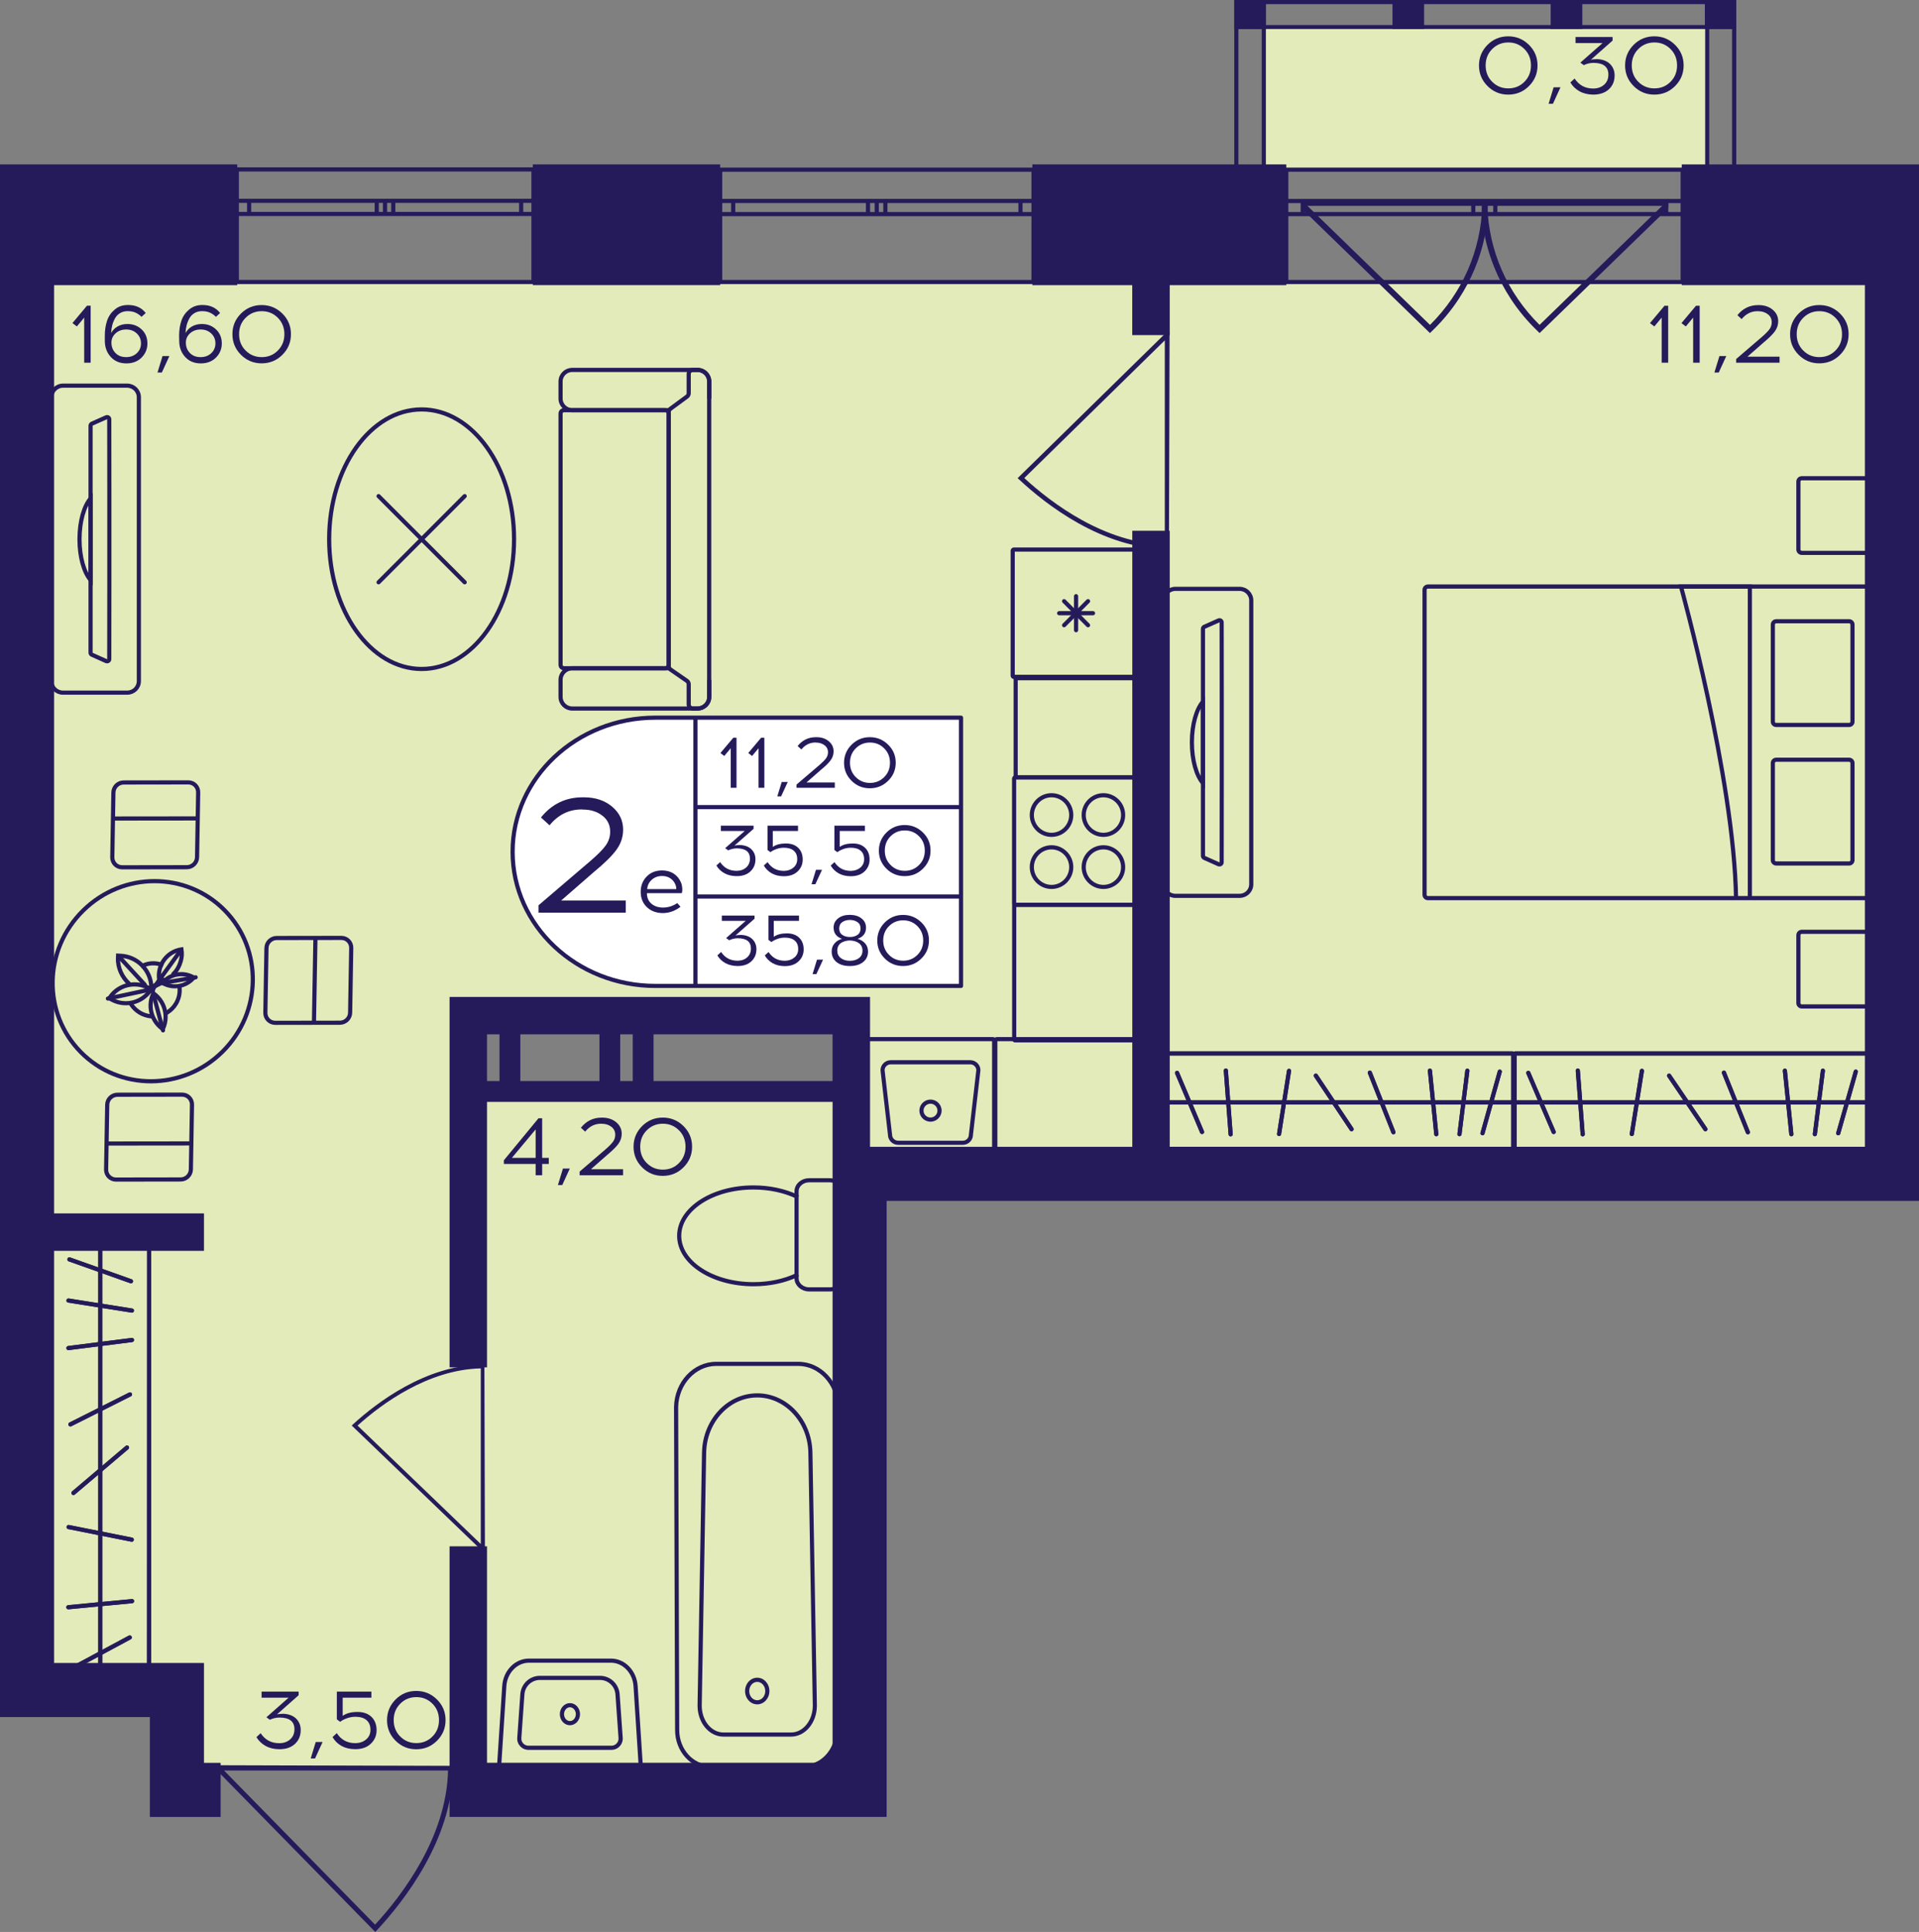 <?xml version="1.0" encoding="utf-8"?>
<!-- Generator: Adobe Illustrator 24.3.0, SVG Export Plug-In . SVG Version: 6.00 Build 0)  -->
<svg version="1.1" id="Слой_1" xmlns="http://www.w3.org/2000/svg" xmlns:xlink="http://www.w3.org/1999/xlink" x="0px" y="0px"
	 viewBox="0 0 397.31 400" style="enable-background:new 0 0 397.31 400;" xml:space="preserve">
<rect x="0" y="0" width="397.31" height="400" fill="#808080" stroke="none"/>
<path style="fill:#E3EBBA;" d="M34.9,365.61c47.11,0,94.23,0,141.34,0c0-46.03,0-92.05,0-138.08c-26.43,0.06-52.86,0.12-79.29,0.18
	c0-5.75,0-11.49,0-17.24c26.43,0,52.86,0,79.29,0c0,11.43,0,22.86,0,34.29c71.25,0,142.49,0,213.74,0c0-62.05,0-124.11,0-186.16
	c-127.55,0.06-255.11,0.12-382.66,0.18c0,96.53,0,193.05,0,289.58c9.19,0,18.39,0,27.58,0C34.9,354.12,34.9,359.86,34.9,365.61z"/>
<rect x="261.69" y="5.17" transform="matrix(-1 -1.224647e-16 1.224647e-16 -1 615.603 40.26)" style="fill:#E3EBBA;" width="92.22" height="29.92"/>
<g>
	<path style="fill:none;stroke:#251B5B;stroke-width:0.862;stroke-miterlimit:10;" d="M149.1,35.13l64.88,0v23.26l-64.88,0V35.13z
		 M213.98,35.13l-64.88,0 M213.98,58.39l-64.88,0 M213.98,41.61h-2.7v2.72h2.7V41.61z M181.52,44.33h1.79v-2.72h-1.79V44.33z
		 M211.28,41.61h-27.97v2.72l27.97,0V41.61z M181.52,41.61h-1.81v2.72h1.81V41.61z M149.1,44.33h2.7v-2.72h-2.7V44.33z
		 M179.71,41.61l-27.91,0v2.72h27.91V41.61z M213.98,41.61h-2.7 M211.28,41.61v2.72 M211.28,44.33h2.7 M181.52,44.33h1.79
		 M183.31,44.33v-2.72 M183.31,41.61h-1.79 M211.28,41.61h-27.97 M183.31,44.33l27.97,0 M181.52,41.61h-1.81 M179.71,41.61v2.72
		 M179.71,44.33h1.81 M149.1,44.33h2.7 M151.8,44.33v-2.72 M151.8,41.61h-2.7 M179.71,41.61l-27.91,0 M151.8,44.33h27.91"/>
</g>
<g>
	<path style="fill:none;stroke:#251B5B;stroke-width:0.862;stroke-miterlimit:10;" d="M266.31,35.13l82.07,0v23.26l-82.07,0V35.13z
		 M348.38,35.13l-82.07,0 M348.38,58.39l-82.07,0 M348.38,41.62h-3.41v2.71h3.41V41.62z M307.32,44.33h2.27v-2.71h-2.27V44.33z
		 M344.97,41.62h-35.38v2.71h35.38V41.62z M307.32,41.62h-2.29v2.71h2.29V41.62z M266.31,44.33h3.41v-2.71h-3.41V44.33z
		 M305.03,41.62l-35.31,0v2.71l35.31,0V41.62z M348.38,41.62h-3.41 M344.97,41.62v2.71 M344.97,44.33h3.41 M307.32,44.33h2.27
		 M309.59,44.33v-2.71 M309.59,41.62h-2.27 M344.97,41.62h-35.38 M309.59,44.33h35.38 M307.32,41.62h-2.29 M305.03,41.62v2.71
		 M305.03,44.33h2.29 M266.31,44.33h3.41 M269.72,44.33v-2.71 M269.72,41.62h-3.41 M305.03,41.62l-35.31,0 M269.72,44.33l35.31,0"/>
</g>
<g>
	<path style="fill:none;stroke:#251B5B;stroke-width:0.862;stroke-miterlimit:10;" d="M49.03,35.08l61.42,0v23.31l-61.42,0V35.08z
		 M110.45,35.08l-61.42,0 M110.45,58.39l-61.42,0 M110.45,41.58h-2.55v2.72h2.55V41.58z M79.72,44.3h1.7v-2.72h-1.7V44.3z
		 M107.9,41.58H81.42v2.72h26.48V41.58z M79.72,41.58H78v2.72h1.71V41.58z M49.03,44.3h2.55v-2.72h-2.55V44.3z M78,41.58l-26.42,0
		v2.72H78V41.58z M110.45,41.58h-2.55 M107.9,41.58v2.72 M107.9,44.3h2.55 M79.72,44.3h1.7 M81.42,44.3v-2.72 M81.42,41.58h-1.7
		 M107.9,41.58H81.42 M81.42,44.3h26.48 M79.72,41.58H78 M78,41.58v2.72 M78,44.3h1.71 M49.03,44.3h2.55 M51.58,44.3v-2.72
		 M51.58,41.58h-2.55 M78,41.58l-26.42,0 M51.58,44.3H78"/>
</g>
<g>
	<rect x="255.54" y="0" style="fill:#251B5B;" width="6.55" height="6.01"/>
	<rect x="352.98" y="0" style="fill:#251B5B;" width="6.44" height="6.01"/>
	<rect x="321.05" y="0" style="fill:#251B5B;" width="6.55" height="6.01"/>
	<rect x="288.3" y="0" style="fill:#251B5B;" width="6.55" height="6.01"/>
	<g>
		<path style="fill:#251B5B;" d="M261.23,0.86v36.2h-4.83V0.86H261.23 M262.09,0h-6.55l0,37.92h6.55V0L262.09,0z"/>
	</g>
	<g>
		<path style="fill:#251B5B;" d="M358.61,0.86l0,36.2h-4.71l0-36.2H358.61 M359.48,0h-6.44l0,37.92h6.44V0L359.48,0z"/>
	</g>
	<g>
		<path style="fill:#251B5B;" d="M358.56,0.86v4.29H256.4V0.86L358.56,0.86 M359.42,0L255.54,0l0,6.01h103.88V0L359.42,0z"/>
	</g>
</g>
<g>
	<path style="fill:#251B5B;" d="M318.31,68.52c-2.12-2.04-3.96-4.26-5.51-6.63c-5.56-8.48-5.95-16.4-6-18
		c-0.03-1.02-0.01-1.85,0.02-2.39c0.36-0.01,0.72-0.03,1.07-0.04h37.46l0.09-0.08c-0.02,0.58-0.04,1.16-0.06,1.74l-26.62,25.84
		L318.31,68.52z M344.14,42.62h-36.2c0.29,9.26,4.07,17.96,10.81,24.65L344.14,42.62z"/>
	<path style="fill:#251B5B;" d="M296.51,68.52c2.12-2.04,3.96-4.26,5.51-6.63c5.56-8.48,5.95-16.4,6-18
		c0.03-1.02,0.01-1.85-0.02-2.39c-0.36-0.01-0.72-0.03-1.07-0.04h-37.46l-0.09-0.08c0.02,0.58,0.04,1.16,0.06,1.74l26.62,25.84
		L296.51,68.52z M270.68,42.62h36.2c-0.29,9.26-4.07,17.96-10.81,24.65L270.68,42.62z"/>
</g>
<path style="fill:#251B5B;" d="M93.93,365.63c0,0.31-0.01,0.62-0.01,0.95h-0.13c-0.32,14.34-9.95,26.83-15.74,33.05L77.69,400
	l-32.76-33.43h-0.21c0-0.36,0-0.72,0-1.09C61.12,365.53,77.53,365.58,93.93,365.63z M46.38,366.57l31.28,31.92
	c5.72-6.22,14.79-18.24,15.1-31.92L46.38,366.57z"/>
<path style="fill:#251B5B;" d="M242.02,113.8c-0.29,0-0.57-0.01-0.86-0.01v-0.12c-13.07-0.29-24.45-9.07-30.12-14.35L210.69,99
	l30.47-29.86v-0.19c0.33,0,0.66,0,0.99,0C242.1,83.9,242.06,98.85,242.02,113.8z M241.16,70.47l-29.09,28.51
	c5.67,5.21,16.62,13.48,29.09,13.76L241.16,70.47z"/>
<path style="fill:#251B5B;" d="M100.29,282.42c-0.25,0-0.5,0.01-0.76,0.01v0.1c-11.46,0.25-21.44,7.8-26.41,12.34l-0.3,0.28
	l26.71,25.67v0.16c0.29,0,0.58,0,0.87,0C100.37,308.13,100.33,295.28,100.29,282.42z M99.54,319.68l-25.51-24.52
	c4.97-4.48,14.58-11.59,25.51-11.84L99.54,319.68z"/>
<g>
	<path style="fill:none;stroke:#251B5B;stroke-width:0.862;stroke-miterlimit:10;" d="M243.35,121.92h13.29
		c1.35,0,2.42,1.08,2.42,2.4v58.76c0,1.34-1.07,2.4-2.42,2.4h-13.29c-1.33,0-2.42-1.06-2.42-2.4l0-58.76
		C240.94,123,242.02,121.92,243.35,121.92z M249.06,177.21c0,0.17,0.12,0.34,0.28,0.41l2.95,1.32c0.31,0.12,0.64-0.09,0.64-0.41
		c0-2.1,0.02-8.66,0.02-16.39l0-16.87c0-7.73-0.02-14.31-0.02-16.39c0-0.34-0.33-0.55-0.64-0.41l-2.95,1.31
		c-0.16,0.07-0.28,0.24-0.28,0.43L249.06,177.21z"/>
	<g>
		<path style="fill:none;stroke:#251B5B;stroke-width:0.862;stroke-miterlimit:10;" d="M246.77,153.71c0,3.68,0.93,6.89,2.3,8.45
			v-16.9C247.7,146.82,246.77,150.02,246.77,153.71z"/>
	</g>
</g>
<g>
	<g>
		<g>
			<path style="fill:#251B5B;" d="M386.63,218.55v19.42H314v-19.42H386.63 M386.9,217.68h-73.17c-0.33,0-0.59,0.27-0.59,0.59v19.95
				c0,0.33,0.27,0.59,0.59,0.59h73.17c0.33,0,0.59-0.27,0.59-0.59v-19.95C387.5,217.95,387.23,217.68,386.9,217.68L386.9,217.68z"/>
		</g>
	</g>
	
		<line style="fill:none;stroke:#251B5B;stroke-width:0.862;stroke-miterlimit:10;" x1="313.12" y1="228.25" x2="387.24" y2="228.25"/>
	
		<line style="fill:none;stroke:#251B5B;stroke-width:0.862;stroke-linecap:round;stroke-miterlimit:10;" x1="326.67" y1="221.66" x2="327.68" y2="234.85"/>
	
		<line style="fill:none;stroke:#251B5B;stroke-width:0.862;stroke-linecap:round;stroke-miterlimit:10;" x1="339.94" y1="221.72" x2="337.85" y2="234.79"/>
	
		<line style="fill:none;stroke:#251B5B;stroke-width:0.862;stroke-linecap:round;stroke-miterlimit:10;" x1="384.22" y1="221.88" x2="380.59" y2="234.63"/>
	
		<line style="fill:none;stroke:#251B5B;stroke-width:0.862;stroke-linecap:round;stroke-miterlimit:10;" x1="345.57" y1="222.71" x2="353.09" y2="233.79"/>
	
		<line style="fill:none;stroke:#251B5B;stroke-width:0.862;stroke-linecap:round;stroke-miterlimit:10;" x1="356.92" y1="222.09" x2="361.88" y2="234.42"/>
	
		<line style="fill:none;stroke:#251B5B;stroke-width:0.862;stroke-linecap:round;stroke-miterlimit:10;" x1="369.54" y1="221.68" x2="370.88" y2="234.83"/>
	
		<line style="fill:none;stroke:#251B5B;stroke-width:0.862;stroke-linecap:round;stroke-miterlimit:10;" x1="377.41" y1="221.69" x2="375.75" y2="234.82"/>
	
		<line style="fill:none;stroke:#251B5B;stroke-width:0.862;stroke-linecap:round;stroke-miterlimit:10;" x1="316.42" y1="222.14" x2="321.67" y2="234.37"/>
	<g>
		<g>
			<path style="fill:#251B5B;" d="M386.63,218.55v19.42H314v-19.42H386.63 M386.9,217.68h-73.17c-0.33,0-0.59,0.27-0.59,0.59v19.95
				c0,0.33,0.27,0.59,0.59,0.59h73.17c0.33,0,0.59-0.27,0.59-0.59v-19.95C387.5,217.95,387.23,217.68,386.9,217.68L386.9,217.68z"/>
		</g>
	</g>
	
		<line style="fill:none;stroke:#251B5B;stroke-width:0.862;stroke-miterlimit:10;" x1="313.12" y1="228.25" x2="387.24" y2="228.25"/>
	
		<line style="fill:none;stroke:#251B5B;stroke-width:0.862;stroke-linecap:round;stroke-miterlimit:10;" x1="326.67" y1="221.66" x2="327.68" y2="234.85"/>
	
		<line style="fill:none;stroke:#251B5B;stroke-width:0.862;stroke-linecap:round;stroke-miterlimit:10;" x1="339.94" y1="221.72" x2="337.85" y2="234.79"/>
	
		<line style="fill:none;stroke:#251B5B;stroke-width:0.862;stroke-linecap:round;stroke-miterlimit:10;" x1="384.22" y1="221.88" x2="380.59" y2="234.63"/>
	
		<line style="fill:none;stroke:#251B5B;stroke-width:0.862;stroke-linecap:round;stroke-miterlimit:10;" x1="345.57" y1="222.71" x2="353.09" y2="233.79"/>
	
		<line style="fill:none;stroke:#251B5B;stroke-width:0.862;stroke-linecap:round;stroke-miterlimit:10;" x1="356.92" y1="222.09" x2="361.88" y2="234.42"/>
	
		<line style="fill:none;stroke:#251B5B;stroke-width:0.862;stroke-linecap:round;stroke-miterlimit:10;" x1="369.54" y1="221.68" x2="370.88" y2="234.83"/>
	
		<line style="fill:none;stroke:#251B5B;stroke-width:0.862;stroke-linecap:round;stroke-miterlimit:10;" x1="377.41" y1="221.69" x2="375.75" y2="234.82"/>
	
		<line style="fill:none;stroke:#251B5B;stroke-width:0.862;stroke-linecap:round;stroke-miterlimit:10;" x1="316.42" y1="222.14" x2="321.67" y2="234.37"/>
</g>
<g>
	<g>
		<path style="fill:none;stroke:#251B5B;stroke-width:0.862;stroke-miterlimit:10;" d="M164.92,264.03v0.64
			c0,1.26,1.17,2.29,2.59,2.29l4.33,0c1.44,0,2.59-1.03,2.59-2.29v-18.01c0-1.26-1.15-2.29-2.59-2.29h-4.33
			c-1.43,0-2.59,1.03-2.59,2.29v1.06"/>
	</g>
	<g>
		<path style="fill:none;stroke:#251B5B;stroke-width:0.862;stroke-miterlimit:10;" d="M140.62,255.87
			c0,5.53,6.89,10.02,15.39,10.02c3.32,0,6.41-0.68,8.91-1.86v-16.31c-2.51-1.18-5.6-1.86-8.91-1.86
			C147.5,245.85,140.62,250.34,140.62,255.87z"/>
	</g>
</g>
<g>
	<g>
		<path style="fill:#251B5B;" d="M165.27,282.81c4.25,0,7.78,3.82,7.88,8.49l-0.22,66.9c0,3.96-2.91,7.19-6.49,7.19h-19.32
			c-3.58,0-6.49-3.23-6.49-7.19l-0.22-66.88c0.1-4.69,3.63-8.51,7.88-8.51H165.27 M165.27,281.95h-16.98
			c-4.75,0-8.64,4.15-8.74,9.36l0.22,66.9c0,4.45,3.29,8.05,7.36,8.05h19.32c4.06,0,7.36-3.6,7.36-8.05l0.22-66.9
			C173.9,286.11,170.02,281.95,165.27,281.95L165.27,281.95z"/>
	</g>
	<g>
		<path style="fill:#251B5B;" d="M156.78,289.34c5.71,0,10.46,5.12,10.58,11.42l0.92,52.39c0,3.06-2.01,5.55-4.48,5.55h-14.03
			c-2.47,0-4.48-2.49-4.48-5.53l0.92-52.41C146.32,294.46,151.06,289.34,156.78,289.34 M156.78,288.48L156.78,288.48
			c-6.23,0-11.31,5.45-11.44,12.26l-0.92,52.41c0,3.54,2.39,6.41,5.34,6.41h14.03c2.95,0,5.34-2.87,5.34-6.41l-0.92-52.41
			C168.09,293.93,163,288.48,156.78,288.48L156.78,288.48z"/>
	</g>
	<g>
		<path style="fill:#251B5B;" d="M156.78,348.23c0.92,0,1.66,0.85,1.66,1.9c0,1.05-0.75,1.9-1.66,1.9c-0.92,0-1.66-0.85-1.66-1.9
			S155.86,348.23,156.78,348.23 M156.78,347.36c-1.39,0-2.52,1.24-2.52,2.76c0,1.53,1.13,2.76,2.52,2.76c1.39,0,2.52-1.24,2.52-2.76
			C159.3,348.6,158.17,347.36,156.78,347.36L156.78,347.36z"/>
	</g>
</g>
<g>
	<g>
		<path style="fill:#251B5B;" d="M118,353.48c0.67,0,1.22,0.64,1.22,1.43s-0.55,1.43-1.22,1.43c-0.67,0-1.22-0.64-1.22-1.43
			S117.33,353.48,118,353.48 M118,352.62c-1.15,0-2.09,1.03-2.09,2.29c0,1.26,0.93,2.29,2.09,2.29c1.15,0,2.09-1.03,2.09-2.29
			C120.09,353.65,119.15,352.62,118,352.62L118,352.62z"/>
	</g>
	<g>
		<path style="fill:#251B5B;" d="M126.49,344.26c2.44,0,4.49,2.13,4.67,4.85l1.06,16.38h-28.44l1.06-16.38
			c0.18-2.72,2.23-4.85,4.67-4.85H126.49 M126.49,343.4h-16.98c-2.91,0-5.32,2.47-5.53,5.65l-1.12,17.29h30.28l-1.12-17.29
			C131.81,345.87,129.4,343.4,126.49,343.4L126.49,343.4z"/>
	</g>
	<g>
		<path style="fill:#251B5B;" d="M124.23,347.83c1.67,0,3.07,1.31,3.19,2.98l0.64,9.06c0.03,0.41-0.11,0.8-0.39,1.1
			c-0.28,0.3-0.66,0.47-1.07,0.47h-17.2c-0.41,0-0.79-0.17-1.07-0.47c-0.28-0.3-0.42-0.69-0.39-1.1l0.64-9.06
			c0.12-1.67,1.52-2.98,3.19-2.98H124.23 M124.23,346.97h-12.45c-2.13,0-3.9,1.65-4.05,3.78l-0.64,9.06
			c-0.1,1.35,0.97,2.49,2.32,2.49h17.2c1.35,0,2.41-1.15,2.32-2.49l-0.64-9.06C128.13,348.62,126.36,346.97,124.23,346.97
			L124.23,346.97z"/>
	</g>
</g>
<g>
	<g>
		<g>
			<path style="fill:#251B5B;" d="M312.88,218.55v19.42h-71.55v-19.42H312.88 M313.15,217.68h-72.08c-0.33,0-0.59,0.27-0.59,0.59
				v19.95c0,0.33,0.27,0.59,0.59,0.59h72.08c0.33,0,0.59-0.27,0.59-0.59v-19.95C313.74,217.95,313.48,217.68,313.15,217.68
				L313.15,217.68z"/>
		</g>
	</g>
	
		<line style="fill:none;stroke:#251B5B;stroke-width:0.862;stroke-miterlimit:10;" x1="240.45" y1="228.25" x2="313.49" y2="228.25"/>
	
		<line style="fill:none;stroke:#251B5B;stroke-width:0.862;stroke-linecap:round;stroke-miterlimit:10;" x1="253.8" y1="221.66" x2="254.79" y2="234.85"/>
	
		<line style="fill:none;stroke:#251B5B;stroke-width:0.862;stroke-linecap:round;stroke-miterlimit:10;" x1="266.88" y1="221.72" x2="264.82" y2="234.79"/>
	
		<line style="fill:none;stroke:#251B5B;stroke-width:0.862;stroke-linecap:round;stroke-miterlimit:10;" x1="310.51" y1="221.88" x2="306.94" y2="234.63"/>
	
		<line style="fill:none;stroke:#251B5B;stroke-width:0.862;stroke-linecap:round;stroke-miterlimit:10;" x1="272.43" y1="222.71" x2="279.83" y2="233.79"/>
	
		<line style="fill:none;stroke:#251B5B;stroke-width:0.862;stroke-linecap:round;stroke-miterlimit:10;" x1="283.61" y1="222.09" x2="288.49" y2="234.42"/>
	
		<line style="fill:none;stroke:#251B5B;stroke-width:0.862;stroke-linecap:round;stroke-miterlimit:10;" x1="296.05" y1="221.68" x2="297.37" y2="234.83"/>
	
		<line style="fill:none;stroke:#251B5B;stroke-width:0.862;stroke-linecap:round;stroke-miterlimit:10;" x1="303.8" y1="221.69" x2="302.17" y2="234.82"/>
	
		<line style="fill:none;stroke:#251B5B;stroke-width:0.862;stroke-linecap:round;stroke-miterlimit:10;" x1="243.7" y1="222.14" x2="248.87" y2="234.37"/>
	<g>
		<g>
			<path style="fill:#251B5B;" d="M312.88,218.55v19.42h-71.55v-19.42H312.88 M313.15,217.68h-72.08c-0.33,0-0.59,0.27-0.59,0.59
				v19.95c0,0.33,0.27,0.59,0.59,0.59h72.08c0.33,0,0.59-0.27,0.59-0.59v-19.95C313.74,217.95,313.48,217.68,313.15,217.68
				L313.15,217.68z"/>
		</g>
	</g>
	
		<line style="fill:none;stroke:#251B5B;stroke-width:0.862;stroke-miterlimit:10;" x1="240.45" y1="228.25" x2="313.49" y2="228.25"/>
	
		<line style="fill:none;stroke:#251B5B;stroke-width:0.862;stroke-linecap:round;stroke-miterlimit:10;" x1="253.8" y1="221.66" x2="254.79" y2="234.85"/>
	
		<line style="fill:none;stroke:#251B5B;stroke-width:0.862;stroke-linecap:round;stroke-miterlimit:10;" x1="266.88" y1="221.72" x2="264.82" y2="234.79"/>
	
		<line style="fill:none;stroke:#251B5B;stroke-width:0.862;stroke-linecap:round;stroke-miterlimit:10;" x1="310.51" y1="221.88" x2="306.94" y2="234.63"/>
	
		<line style="fill:none;stroke:#251B5B;stroke-width:0.862;stroke-linecap:round;stroke-miterlimit:10;" x1="272.43" y1="222.71" x2="279.83" y2="233.79"/>
	
		<line style="fill:none;stroke:#251B5B;stroke-width:0.862;stroke-linecap:round;stroke-miterlimit:10;" x1="283.61" y1="222.09" x2="288.49" y2="234.42"/>
	
		<line style="fill:none;stroke:#251B5B;stroke-width:0.862;stroke-linecap:round;stroke-miterlimit:10;" x1="296.05" y1="221.68" x2="297.37" y2="234.83"/>
	
		<line style="fill:none;stroke:#251B5B;stroke-width:0.862;stroke-linecap:round;stroke-miterlimit:10;" x1="303.8" y1="221.69" x2="302.17" y2="234.82"/>
	
		<line style="fill:none;stroke:#251B5B;stroke-width:0.862;stroke-linecap:round;stroke-miterlimit:10;" x1="243.7" y1="222.14" x2="248.87" y2="234.37"/>
</g>
<g>
	
		<ellipse transform="matrix(0.713 -0.702 0.702 0.713 -133.424 80.451)" style="fill:none;stroke:#251B5B;stroke-width:0.862;stroke-miterlimit:10;" cx="31.5" cy="203.11" rx="20.9" ry="20.52"/>
	<g>
		<g>
			<path style="fill:none;stroke:#251B5B;stroke-width:0.862;stroke-miterlimit:10;" d="M38.69,179.55l-13.4,0.02
				c-1.15,0-2.06-0.93-2.04-2.08l0.23-13.4c0.02-1.15,0.97-2.08,2.11-2.08l13.4-0.02c1.15,0,2.06,0.93,2.04,2.08l-0.23,13.4
				C40.79,178.61,39.84,179.55,38.69,179.55z"/>
			
				<line style="fill:none;stroke:#251B5B;stroke-width:0.862;stroke-miterlimit:10;" x1="23.2" y1="169.47" x2="41.13" y2="169.45"/>
		</g>
	</g>
	<g>
		<g>
			<path style="fill:none;stroke:#251B5B;stroke-width:0.862;stroke-miterlimit:10;" d="M24.31,226.66l13.4-0.02
				c1.15,0,2.06,0.93,2.04,2.08l-0.23,13.4c-0.02,1.15-0.97,2.08-2.11,2.08l-13.4,0.02c-1.15,0-2.06-0.93-2.04-2.08l0.23-13.4
				C22.21,227.6,23.16,226.67,24.31,226.66z"/>
			
				<line style="fill:none;stroke:#251B5B;stroke-width:0.862;stroke-miterlimit:10;" x1="39.81" y1="236.74" x2="21.87" y2="236.76"/>
		</g>
	</g>
	<g>
		<g>
			<path style="fill:none;stroke:#251B5B;stroke-width:0.862;stroke-miterlimit:10;" d="M54.94,209.69l0.23-13.4
				c0.02-1.15,0.97-2.08,2.11-2.08l13.4-0.02c1.15,0,2.06,0.93,2.04,2.08l-0.23,13.4c-0.02,1.15-0.97,2.08-2.11,2.08l-13.4,0.02
				C55.84,211.77,54.92,210.84,54.94,209.69z"/>
			<line style="fill:none;stroke:#251B5B;stroke-width:0.862;stroke-miterlimit:10;" x1="65.31" y1="194.01" x2="65" y2="211.94"/>
		</g>
	</g>
</g>
<g>
	<path style="fill:none;stroke:#251B5B;stroke-width:0.862;stroke-linecap:square;stroke-miterlimit:10;" d="M31.15,210.41
		c-0.75-0.08-1.49-0.32-2.18-0.73c-0.72-0.43-1.31-0.99-1.75-1.64"/>
	<path style="fill:none;stroke:#251B5B;stroke-width:0.862;stroke-linecap:square;stroke-miterlimit:10;" d="M37.18,204.56
		c0.09,1.08-0.14,2.19-0.72,3.19c-0.46,0.79-1.09,1.41-1.81,1.86"/>
	<path style="fill:none;stroke:#251B5B;stroke-width:0.862;stroke-linecap:square;stroke-miterlimit:10;" d="M29.58,199.92
		c1.22-0.55,2.5-0.63,3.82-0.2"/>
	<g>
		<path style="fill:#251B5B;" d="M31.94,206.35c1.73,1.48,2.37,3.9,1.59,6.03C31.8,210.9,31.16,208.48,31.94,206.35 M31.6,205.05
			L31.6,205.05c-1.74,2.99-0.73,6.86,2.27,8.63C35.61,210.69,34.6,206.82,31.6,205.05L31.6,205.05z"/>
	</g>
	<path style="fill:none;stroke:#251B5B;stroke-width:0.862;stroke-linecap:round;stroke-miterlimit:10;" d="M33.83,202.85
		c-0.26,0.08-0.57,0.03-0.86,0.07c-0.49-3.05,1.57-5.9,4.6-6.36c0.13,0.81,0.08,1.61-0.12,2.35c-0.27,1.01-0.78,2.02-1.55,2.73"/>
	<g>
		<path style="fill:#251B5B;" d="M37.53,202.13L37.53,202.13c0.66,0,1.3,0.14,1.89,0.4c-0.85,0.8-1.99,1.26-3.19,1.26
			c-0.66,0-1.3-0.14-1.89-0.4C35.2,202.58,36.34,202.13,37.53,202.13 M37.53,201.26c-1.74,0-3.45,0.82-4.52,2.35v0
			c0.98,0.7,2.11,1.03,3.22,1.03c1.74,0,3.45-0.82,4.52-2.35C39.77,201.6,38.65,201.26,37.53,201.26L37.53,201.26z"/>
	</g>
	<path style="fill:none;stroke:#251B5B;stroke-width:0.862;stroke-linecap:round;stroke-miterlimit:10;" d="M26.67,203.61
		c-1.37-1.27-2.32-3.22-2.24-5.23l0.02-0.52l0.52,0.03c3.43,0.16,6.14,2.89,6.36,6.26c0,0.08,0.01,0.17,0.01,0.25"/>
	
		<line style="fill:none;stroke:#251B5B;stroke-width:0.862;stroke-linecap:round;stroke-linejoin:round;stroke-miterlimit:10;" x1="29.99" y1="203.89" x2="24.62" y2="198.05"/>
	<g>
		<path style="fill:#251B5B;" d="M27.84,204.25L27.84,204.25c0.99,0,1.95,0.25,2.81,0.74c-1.07,1.45-2.76,2.3-4.58,2.3
			c-0.99,0-1.95-0.25-2.81-0.74C24.33,205.1,26.01,204.25,27.84,204.25 M27.84,203.38c-2.16,0-4.28,1.06-5.53,3.02l-0.26,0.4
			l0.4,0.26c1.12,0.73,2.38,1.08,3.62,1.08c2.16,0,4.28-1.06,5.53-3.02l0.26-0.4l-0.4-0.26C30.33,203.73,29.08,203.38,27.84,203.38
			L27.84,203.38z"/>
	</g>
	
		<line style="fill:none;stroke:#251B5B;stroke-width:0.862;stroke-linecap:round;stroke-linejoin:round;stroke-miterlimit:10;" x1="31.6" y1="204.78" x2="22.34" y2="206.75"/>
	
		<line style="fill:none;stroke:#251B5B;stroke-width:0.862;stroke-linecap:round;stroke-miterlimit:10;" x1="33.12" y1="202.71" x2="37.37" y2="196.84"/>
	<polyline style="fill:none;stroke:#251B5B;stroke-width:0.862;stroke-linecap:round;stroke-miterlimit:10;" points="40.51,202.35 
		33.29,203.58 32.04,204.22 	"/>
	<path style="fill:none;stroke:#251B5B;stroke-width:0.862;stroke-linecap:round;stroke-miterlimit:10;" d="M31.49,204.57
		l0.18,0.92c0.01,0.06,2.08,7.84,2.08,7.84"/>
	
		<line style="fill:none;stroke:#251B5B;stroke-width:0.862;stroke-linecap:round;stroke-miterlimit:10;" x1="33.16" y1="202.66" x2="31.43" y2="205.08"/>
	
		<line style="fill:none;stroke:#251B5B;stroke-width:0.862;stroke-linecap:round;stroke-miterlimit:10;" x1="31.25" y1="204.43" x2="32.17" y2="203.96"/>
	<polygon style="fill:none;stroke:#251B5B;stroke-width:0.862;stroke-linecap:round;stroke-miterlimit:10;" points="31.36,204.41 
		31.91,204.24 31.8,204.59 	"/>
	<polygon style="fill:#251B5B;" points="34.03,202.58 33.29,203.58 32.41,203.94 33.12,202.71 	"/>
	<path style="fill:#251B5B;" d="M32.41,204.18c-0.02,0.04-0.71,0.99-0.71,0.99l-0.03-0.5l0.44-0.55L32.41,204.18z"/>
	<polygon style="fill:#251B5B;" points="32.41,203.58 31.24,204.2 31.29,204.37 32.1,204.12 	"/>
</g>
<g>
	<path style="fill:none;stroke:#251B5B;stroke-width:0.862;stroke-miterlimit:10;" d="M13.04,79.85l13.29,0
		c1.35,0,2.42,1.08,2.42,2.4l0,58.76c0,1.34-1.07,2.4-2.42,2.4H13.04c-1.33,0-2.42-1.06-2.42-2.4l0-58.76
		C10.63,80.94,11.71,79.85,13.04,79.85z M18.75,135.15c0,0.17,0.12,0.34,0.28,0.41l2.95,1.32c0.31,0.12,0.64-0.09,0.64-0.41
		c0-2.1,0.02-8.66,0.02-16.39l0-16.87c0-7.73-0.02-14.31-0.02-16.39c0-0.34-0.33-0.55-0.64-0.41l-2.95,1.31
		c-0.16,0.07-0.28,0.24-0.28,0.43L18.75,135.15z"/>
	<g>
		<path style="fill:none;stroke:#251B5B;stroke-width:0.862;stroke-miterlimit:10;" d="M16.46,111.65c0,3.68,0.93,6.89,2.3,8.45
			l0-16.9C17.39,104.76,16.46,107.96,16.46,111.65z"/>
	</g>
</g>
<g>
	<path style="fill:none;stroke:#251B5B;stroke-width:0.862;stroke-miterlimit:10;" d="M146.85,140.76v3.54
		c0,1.32-1.09,2.4-2.42,2.4h-0.97l-24.98,0c-1.33,0-2.42-1.08-2.42-2.4v-3.54c0-1.34,1.09-2.4,2.42-2.4h20.1"/>
	<path style="fill:none;stroke:#251B5B;stroke-width:0.862;stroke-miterlimit:10;" d="M146.85,82.53v-3.54
		c0-1.34-1.09-2.4-2.42-2.4h-0.97l-24.98,0c-1.33,0-2.42,1.06-2.42,2.4v3.54c0,1.32,1.09,2.4,2.42,2.4l20.07,0"/>
	<path style="fill:none;stroke:#251B5B;stroke-width:0.862;stroke-miterlimit:10;" d="M116.06,85.63l0,52.02
		c0,0.39,0.31,0.7,0.7,0.7h20.99c0.39,0,0.7-0.31,0.7-0.7l0-52.02c0-0.39-0.31-0.7-0.7-0.7l-20.99,0
		C116.38,84.93,116.06,85.24,116.06,85.63z"/>
	<path style="fill:none;stroke:#251B5B;stroke-width:0.862;stroke-miterlimit:10;" d="M142.25,82.1l-3.45,2.54
		c-0.22,0.16-0.35,0.42-0.35,0.69l0,52.58c0,0.28,0.14,0.55,0.37,0.71l3.4,2.35c0.23,0.16,0.37,0.42,0.37,0.71v4.16
		c0,0.47,0.39,0.86,0.86,0.86h0.96c1.33,0,2.42-1.08,2.42-2.4l0-65.31c0-1.33-1.08-2.4-2.42-2.4h-0.96c-0.48,0-0.86,0.38-0.86,0.86
		v3.97C142.59,81.68,142.47,81.93,142.25,82.1z"/>
</g>
<g>
	
		<ellipse style="fill:none;stroke:#251B5B;stroke-width:0.862;stroke-miterlimit:10;" cx="87.29" cy="111.64" rx="19.14" ry="26.87"/>
	<g>
		
			<line style="fill:none;stroke:#251B5B;stroke-width:0.862;stroke-linecap:round;stroke-miterlimit:10;" x1="96.21" y1="102.72" x2="78.38" y2="120.56"/>
		
			<line style="fill:none;stroke:#251B5B;stroke-width:0.862;stroke-linecap:round;stroke-miterlimit:10;" x1="96.21" y1="120.56" x2="78.38" y2="102.72"/>
	</g>
</g>
<g>
	<path style="fill:#251B5B;" d="M234.97,215.58v25.38H206.5v-25.38H234.97 M235.09,214.72h-28.7c-0.41,0-0.75,0.33-0.75,0.75v25.61
		c0,0.41,0.33,0.75,0.75,0.75h28.7c0.41,0,0.75-0.33,0.75-0.75v-25.61C235.84,215.06,235.5,214.72,235.09,214.72L235.09,214.72z"/>
</g>
<g>
	<g>
		<path style="fill:#251B5B;" d="M205.4,215.58v25.38h-25.5v-25.38H205.4 M205.57,214.72h-25.83c-0.39,0-0.7,0.31-0.7,0.7v25.7
			c0,0.39,0.31,0.7,0.7,0.7h25.83c0.39,0,0.7-0.31,0.7-0.7v-25.7C206.27,215.03,205.95,214.72,205.57,214.72L205.57,214.72z"/>
	</g>
	<g>
		<path style="fill:#251B5B;" d="M200.89,220.37c0.67,0,1.23,0.53,1.25,1.2l-1.54,13.27l-0.01,0.05v0.05c0,0.68-0.56,1.24-1.25,1.24
			h-13.39c-0.69,0-1.25-0.56-1.25-1.24v-0.05l-0.01-0.05l-1.54-13.27c0.02-0.66,0.57-1.2,1.25-1.2H200.89 M200.89,219.51h-16.48
			c-1.17,0-2.11,0.94-2.11,2.1l1.54,13.33c0,1.16,0.95,2.1,2.11,2.1h13.39c1.17,0,2.11-0.94,2.11-2.1l1.54-13.33
			C203,220.45,202.06,219.51,200.89,219.51L200.89,219.51z"/>
	</g>
	<g>
		<path style="fill:#251B5B;" d="M192.65,228.52c0.79,0,1.44,0.64,1.44,1.43s-0.65,1.43-1.44,1.43s-1.44-0.64-1.44-1.43
			S191.86,228.52,192.65,228.52 M192.65,227.66c-1.27,0-2.3,1.03-2.3,2.29c0,1.26,1.03,2.29,2.3,2.29s2.3-1.03,2.3-2.29
			C194.95,228.68,193.92,227.66,192.65,227.66L192.65,227.66z"/>
	</g>
</g>
<g>
	<g>
		<path style="fill:#251B5B;" d="M235.77,161.39v25.5h-25.38v-25.5H235.77 M235.93,160.53h-25.7c-0.39,0-0.7,0.31-0.7,0.7v25.83
			c0,0.39,0.31,0.7,0.7,0.7h25.7c0.39,0,0.7-0.31,0.7-0.7v-25.83C236.63,160.84,236.32,160.53,235.93,160.53L235.93,160.53z"/>
	</g>
	<g>
		<g>
			<path style="fill:#251B5B;" d="M217.71,165.08c2.01,0,3.65,1.65,3.65,3.67c0,2.02-1.64,3.67-3.65,3.67s-3.65-1.65-3.65-3.67
				C214.07,166.73,215.7,165.08,217.71,165.08 M217.71,164.22c-2.49,0-4.51,2.03-4.51,4.53c0,2.5,2.02,4.53,4.51,4.53
				s4.51-2.03,4.51-4.53C222.22,166.25,220.2,164.22,217.71,164.22L217.71,164.22z"/>
		</g>
		<g>
			<path style="fill:#251B5B;" d="M228.45,175.87c2.01,0,3.65,1.65,3.65,3.67s-1.64,3.67-3.65,3.67c-2.01,0-3.65-1.65-3.65-3.67
				S226.44,175.87,228.45,175.87 M228.45,175c-2.49,0-4.51,2.03-4.51,4.53c0,2.5,2.02,4.53,4.51,4.53c2.49,0,4.51-2.03,4.51-4.53
				C232.96,177.03,230.94,175,228.45,175L228.45,175z"/>
		</g>
		<g>
			<path style="fill:#251B5B;" d="M217.71,175.87c2.01,0,3.65,1.65,3.65,3.67s-1.64,3.67-3.65,3.67s-3.65-1.65-3.65-3.67
				S215.7,175.87,217.71,175.87 M217.71,175c-2.49,0-4.51,2.03-4.51,4.53c0,2.5,2.02,4.53,4.51,4.53s4.51-2.03,4.51-4.53
				C222.22,177.03,220.2,175,217.71,175L217.71,175z"/>
		</g>
		<g>
			<path style="fill:#251B5B;" d="M228.45,165.08c2.01,0,3.65,1.65,3.65,3.67c0,2.02-1.64,3.67-3.65,3.67
				c-2.01,0-3.65-1.65-3.65-3.67C224.8,166.73,226.44,165.08,228.45,165.08 M228.45,164.22c-2.49,0-4.51,2.03-4.51,4.53
				c0,2.5,2.02,4.53,4.51,4.53c2.49,0,4.51-2.03,4.51-4.53C232.96,166.25,230.94,164.22,228.45,164.22L228.45,164.22z"/>
		</g>
	</g>
</g>
<g>
	<g>
		<path style="fill:#251B5B;" d="M235.48,114.21v25.5H210.1v-25.5H235.48 M235.64,113.35h-25.7c-0.39,0-0.7,0.31-0.7,0.7v25.83
			c0,0.39,0.31,0.7,0.7,0.7h25.7c0.39,0,0.7-0.31,0.7-0.7v-25.83C236.34,113.66,236.03,113.35,235.64,113.35L235.64,113.35z"/>
	</g>
	<g>
		
			<line style="fill:none;stroke:#251B5B;stroke-width:0.862;stroke-linecap:round;stroke-miterlimit:10;" x1="219.29" y1="126.96" x2="226.3" y2="126.96"/>
		
			<line style="fill:none;stroke:#251B5B;stroke-width:0.862;stroke-linecap:round;stroke-miterlimit:10;" x1="220.31" y1="124.47" x2="225.27" y2="129.45"/>
		
			<line style="fill:none;stroke:#251B5B;stroke-width:0.862;stroke-linecap:round;stroke-miterlimit:10;" x1="222.79" y1="123.44" x2="222.79" y2="130.48"/>
		
			<line style="fill:none;stroke:#251B5B;stroke-width:0.862;stroke-linecap:round;stroke-miterlimit:10;" x1="225.27" y1="124.47" x2="220.31" y2="129.45"/>
	</g>
</g>
<g>
	<polygon style="fill:#251B5B;stroke:#251B5B;stroke-width:0.862;stroke-miterlimit:10;" points="0.43,44.82 0.43,58.61 
		0.43,344.74 0.43,351.63 0.43,355.08 31.46,355.08 31.46,365.42 31.46,375.76 41.8,375.76 45.25,375.76 45.25,365.42 41.8,365.42 
		41.8,355.08 41.8,348.18 41.8,344.74 10.77,344.74 10.77,258.55 41.8,258.55 41.8,251.66 10.77,251.66 10.77,58.61 48.69,58.61 
		48.69,34.47 0.43,34.47 	"/>
	<polygon style="fill:#251B5B;stroke:#251B5B;stroke-width:0.862;stroke-miterlimit:10;" points="234.85,68.95 241.75,68.95 
		241.75,58.61 265.88,58.61 265.88,34.47 214.17,34.47 214.17,58.61 234.85,58.61 	"/>
	
		<rect x="110.75" y="34.47" style="fill:#251B5B;stroke:#251B5B;stroke-width:0.862;stroke-miterlimit:10;" width="37.92" height="24.13"/>
	<path style="fill:#251B5B;stroke:#251B5B;stroke-width:0.862;stroke-miterlimit:10;" d="M348.62,34.47v24.13h37.92v179.26H241.75
		V110.32h-6.89v127.55h-51.71h-3.45v-10.16v-3.45v-17.42h-3.45h-3.45H100.4h-6.89v6.89v68.95h6.89v-54.97h3.45h3.45h17.24h3.45h3.45
		h3.45h37.92v10.16v6.89v117c-0.38,0.9-0.88,1.76-1.68,2.42c-0.69,0.57-1.5,0.95-2.32,1.23H100.4v-44.82h-6.89v44.82v3.45v6.89
		h89.63v-3.45v-6.89V248.21h213.74v-3.45v-6.89V58.61v-6.89V34.47H348.62z M100.4,224.26v-10.53h3.45v10.53H100.4z M107.3,224.26
		v-10.53h17.24v10.53H107.3z M127.98,224.26v-10.53h3.45v10.53H127.98z M134.88,224.26v-10.53h37.92v10.53H134.88z"/>
</g>
<g>
	<path style="fill:#251B5B;" d="M235.79,187.75v27.21h-25.38v-27.21H235.79 M236.05,186.89h-25.9c-0.33,0-0.6,0.27-0.6,0.6v27.74
		c0,0.33,0.27,0.6,0.6,0.6h25.9c0.33,0,0.6-0.27,0.6-0.6v-27.74C236.65,187.15,236.38,186.89,236.05,186.89L236.05,186.89z"/>
</g>
<g>
	<path style="fill:#251B5B;" d="M236.09,140.85v19.64h-25.38v-19.64H236.09 M236.44,139.99h-26.07c-0.28,0-0.51,0.23-0.51,0.51
		v20.33c0,0.28,0.23,0.51,0.51,0.51h26.07c0.28,0,0.51-0.23,0.51-0.51V140.5C236.95,140.22,236.72,139.99,236.44,139.99
		L236.44,139.99z"/>
</g>
<g>
	<g>
		<path style="fill:none;stroke:#251B5B;stroke-width:0.862;stroke-miterlimit:10;" d="M386.81,121.44h-91.17
			c-0.39,0-0.7,0.31-0.7,0.7v63.11c0,0.39,0.31,0.7,0.7,0.7h91.17c0.39,0,0.7-0.31,0.7-0.7v-63.11
			C387.52,121.76,387.2,121.44,386.81,121.44z"/>
		<g>
			<path style="fill:none;stroke:#251B5B;stroke-width:0.862;stroke-miterlimit:10;" d="M367.75,178.78h15.09
				c0.39,0,0.7-0.31,0.7-0.7V158c0-0.39-0.31-0.7-0.7-0.7h-15.09c-0.39,0-0.7,0.31-0.7,0.7v20.07
				C367.04,178.46,367.36,178.78,367.75,178.78z"/>
			<path style="fill:none;stroke:#251B5B;stroke-width:0.862;stroke-miterlimit:10;" d="M367.75,150.1h15.09
				c0.39,0,0.7-0.31,0.7-0.7v-20.07c0-0.39-0.31-0.7-0.7-0.7h-15.09c-0.39,0-0.7,0.31-0.7,0.7v20.07
				C367.04,149.79,367.36,150.1,367.75,150.1z"/>
		</g>
		<path style="fill:none;stroke:#251B5B;stroke-width:0.862;stroke-miterlimit:10;" d="M362.29,185.96v-64.51h-14.26
			c0,0,11,39.63,11.4,64.51"/>
	</g>
	<path style="fill:none;stroke:#251B5B;stroke-width:0.862;stroke-linecap:round;stroke-miterlimit:10;" d="M373.04,208.38h13.77
		c0.39,0,0.7-0.31,0.7-0.7v-14.05c0-0.39-0.31-0.7-0.7-0.7h-13.77c-0.39,0-0.7,0.31-0.7,0.7v14.05
		C372.34,208.07,372.66,208.38,373.04,208.38z"/>
	<path style="fill:none;stroke:#251B5B;stroke-width:0.862;stroke-linecap:round;stroke-miterlimit:10;" d="M373.04,114.47h13.77
		c0.39,0,0.7-0.31,0.7-0.7V99.72c0-0.39-0.31-0.7-0.7-0.7h-13.77c-0.39,0-0.7,0.31-0.7,0.7v14.05
		C372.34,114.16,372.66,114.47,373.04,114.47z"/>
</g>
<g>
	<g>
		<g>
			<path style="fill:#251B5B;" d="M30.44,257.51l0.02,0.02l-0.02,91.32l-19.4-0.02l0.02-91.32H30.44 M30.44,256.64H11.05
				c-0.48,0-0.88,0.39-0.88,0.88v91.3c0,0.48,0.39,0.88,0.88,0.88h19.38c0.48,0,0.88-0.39,0.88-0.88v-91.3
				C31.32,257.04,30.92,256.64,30.44,256.64L30.44,256.64z"/>
		</g>
	</g>
	
		<line style="fill:none;stroke:#251B5B;stroke-width:0.862;stroke-miterlimit:10;" x1="20.75" y1="349.72" x2="20.75" y2="256.96"/>
	
		<line style="fill:none;stroke:#251B5B;stroke-width:0.862;stroke-linecap:round;stroke-miterlimit:10;" x1="14.15" y1="332.77" x2="27.34" y2="331.51"/>
	
		<line style="fill:none;stroke:#251B5B;stroke-width:0.862;stroke-linecap:round;stroke-miterlimit:10;" x1="14.21" y1="316.17" x2="27.28" y2="318.78"/>
	
		<line style="fill:none;stroke:#251B5B;stroke-width:0.862;stroke-linecap:round;stroke-miterlimit:10;" x1="14.37" y1="260.75" x2="27.12" y2="265.28"/>
	
		<line style="fill:none;stroke:#251B5B;stroke-width:0.862;stroke-linecap:round;stroke-miterlimit:10;" x1="15.21" y1="309.11" x2="26.29" y2="299.71"/>
	
		<line style="fill:none;stroke:#251B5B;stroke-width:0.862;stroke-linecap:round;stroke-miterlimit:10;" x1="14.58" y1="294.91" x2="26.91" y2="288.71"/>
	
		<line style="fill:none;stroke:#251B5B;stroke-width:0.862;stroke-linecap:round;stroke-miterlimit:10;" x1="14.17" y1="279.11" x2="27.32" y2="277.44"/>
	
		<line style="fill:none;stroke:#251B5B;stroke-width:0.862;stroke-linecap:round;stroke-miterlimit:10;" x1="14.18" y1="269.27" x2="27.31" y2="271.35"/>
	
		<line style="fill:none;stroke:#251B5B;stroke-width:0.862;stroke-linecap:round;stroke-miterlimit:10;" x1="14.63" y1="345.6" x2="26.86" y2="339.03"/>
	<g>
		<g>
			<path style="fill:#251B5B;" d="M30.44,257.51l0.02,0.02l-0.02,91.32l-19.4-0.02l0.02-91.32H30.44 M30.44,256.64H11.05
				c-0.48,0-0.88,0.39-0.88,0.88v91.3c0,0.48,0.39,0.88,0.88,0.88h19.38c0.48,0,0.88-0.39,0.88-0.88v-91.3
				C31.32,257.04,30.92,256.64,30.44,256.64L30.44,256.64z"/>
		</g>
	</g>
	
		<line style="fill:none;stroke:#251B5B;stroke-width:0.862;stroke-miterlimit:10;" x1="20.75" y1="349.72" x2="20.75" y2="256.96"/>
	
		<line style="fill:none;stroke:#251B5B;stroke-width:0.862;stroke-linecap:round;stroke-miterlimit:10;" x1="14.15" y1="332.77" x2="27.34" y2="331.51"/>
	
		<line style="fill:none;stroke:#251B5B;stroke-width:0.862;stroke-linecap:round;stroke-miterlimit:10;" x1="14.21" y1="316.17" x2="27.28" y2="318.78"/>
	
		<line style="fill:none;stroke:#251B5B;stroke-width:0.862;stroke-linecap:round;stroke-miterlimit:10;" x1="14.37" y1="260.75" x2="27.12" y2="265.28"/>
	
		<line style="fill:none;stroke:#251B5B;stroke-width:0.862;stroke-linecap:round;stroke-miterlimit:10;" x1="15.21" y1="309.11" x2="26.29" y2="299.71"/>
	
		<line style="fill:none;stroke:#251B5B;stroke-width:0.862;stroke-linecap:round;stroke-miterlimit:10;" x1="14.58" y1="294.91" x2="26.91" y2="288.71"/>
	
		<line style="fill:none;stroke:#251B5B;stroke-width:0.862;stroke-linecap:round;stroke-miterlimit:10;" x1="14.17" y1="279.11" x2="27.32" y2="277.44"/>
	
		<line style="fill:none;stroke:#251B5B;stroke-width:0.862;stroke-linecap:round;stroke-miterlimit:10;" x1="14.18" y1="269.27" x2="27.31" y2="271.35"/>
	
		<line style="fill:none;stroke:#251B5B;stroke-width:0.862;stroke-linecap:round;stroke-miterlimit:10;" x1="14.63" y1="345.6" x2="26.86" y2="339.03"/>
</g>
<g>
	<path style="fill:#FFFFFF;stroke:#251B5B;stroke-width:0.862;stroke-linejoin:round;stroke-miterlimit:10;" d="M198.97,148.59
		l0,55.54l-63.27,0c-16.31,0-29.57-12.45-29.57-27.77c0-15.32,13.26-27.77,29.57-27.77L198.97,148.59z M143.98,148.59l0,55.54
		 M143.98,167.11l54.99,0 M143.98,185.62l54.99,0"/>
	<g>
		<path style="fill:#251B5B;" d="M129.57,188.96h-18.08v-1.52l10.73-9.17c1.53-1.31,2.6-2.39,3.2-3.24c0.6-0.85,0.91-1.79,0.91-2.83
			c0-1.4-0.55-2.51-1.64-3.34c-1.09-0.83-2.4-1.24-3.94-1.24l-0.31-0.03c-2.65,0-4.87,1.09-6.66,3.28l-1.78-1.62
			c2.25-2.78,5.12-4.17,8.61-4.17H121c2.32,0.02,4.24,0.67,5.75,1.95c1.51,1.28,2.26,2.86,2.26,4.74c0,1.52-0.46,2.91-1.38,4.17
			c-0.92,1.27-2.48,2.8-4.69,4.62l-6.76,5.89h13.38V188.96z"/>
		<path style="fill:#251B5B;" d="M137.08,180.22c0.94,0,1.75,0.23,2.42,0.67c0.67,0.45,1.17,1.06,1.5,1.84
			c0.14,0.33,0.22,0.72,0.25,1.15c0.03,0.43,0,0.79-0.1,1.05h-7.21c0,0.91,0.3,1.63,0.91,2.16c0.61,0.53,1.4,0.8,2.36,0.82
			c1.1,0,2.11-0.31,3.01-0.93l0.68,0.76c-1.13,0.87-2.36,1.31-3.69,1.31c-1.35-0.01-2.45-0.43-3.29-1.24
			c-0.85-0.81-1.27-1.87-1.27-3.17c0-1.25,0.41-2.3,1.23-3.15C134.7,180.64,135.77,180.22,137.08,180.22z M137.08,181.37
			c-0.86,0-1.58,0.27-2.15,0.79c-0.58,0.53-0.89,1.17-0.93,1.93h6.01c0.02-0.3-0.04-0.63-0.19-0.98c-0.22-0.53-0.57-0.95-1.05-1.27
			C138.3,181.53,137.73,181.37,137.08,181.37z"/>
	</g>
	<g>
		<path style="fill:#251B5B;" d="M156.04,171.59l-3.97,3.49c0.29-0.08,0.7-0.12,1.21-0.12c1.01,0.06,1.78,0.36,2.32,0.91
			c0.54,0.54,0.81,1.23,0.81,2.05c0,1.01-0.34,1.83-1.02,2.48c-0.68,0.65-1.6,0.98-2.77,1h-0.14c-0.95-0.01-1.78-0.21-2.49-0.6
			s-1.27-0.93-1.67-1.6l0.78-0.71c0.8,1.21,1.93,1.81,3.39,1.81h0.09c0.79-0.02,1.44-0.26,1.94-0.72c0.5-0.46,0.75-1.06,0.75-1.8
			c0-1.42-0.91-2.13-2.74-2.13c-0.58,0-1.17,0.14-1.76,0.41l-0.63-0.45l4.05-3.56h-4.94v-1.1h6.77V171.59z"/>
		<path style="fill:#251B5B;" d="M165.22,172.05H160v3.3c0.66-0.47,1.56-0.71,2.71-0.71c1.09,0,1.94,0.3,2.56,0.91
			c0.62,0.6,0.92,1.41,0.92,2.42c0,0.96-0.34,1.77-1.02,2.43c-0.68,0.66-1.61,1-2.78,1.02h-0.15c-0.95-0.01-1.77-0.21-2.46-0.6
			c-0.69-0.39-1.24-0.93-1.64-1.61l0.78-0.71c0.8,1.21,1.92,1.81,3.36,1.81h0.08c0.77-0.02,1.42-0.25,1.93-0.69
			c0.51-0.44,0.77-1.01,0.77-1.73c0-0.77-0.24-1.35-0.72-1.76c-0.48-0.41-1.16-0.61-2.05-0.61c-0.53,0-1.05,0.09-1.56,0.28
			c-0.51,0.19-0.91,0.4-1.21,0.64l-0.61-0.45v-5.04h6.31V172.05z"/>
		<path style="fill:#251B5B;" d="M170.19,180.09l-1.38,2.99h-0.79l0.92-2.99H170.19z"/>
		<path style="fill:#251B5B;" d="M179.08,172.05h-5.23v3.3c0.66-0.47,1.56-0.71,2.71-0.71c1.09,0,1.94,0.3,2.56,0.91
			c0.62,0.6,0.92,1.41,0.92,2.42c0,0.96-0.34,1.77-1.02,2.43c-0.68,0.66-1.61,1-2.78,1.02h-0.15c-0.95-0.01-1.77-0.21-2.46-0.6
			c-0.69-0.39-1.24-0.93-1.64-1.61l0.78-0.71c0.8,1.21,1.92,1.81,3.36,1.81h0.08c0.77-0.02,1.42-0.25,1.93-0.69
			c0.51-0.44,0.77-1.01,0.77-1.73c0-0.77-0.24-1.35-0.72-1.76c-0.48-0.41-1.16-0.61-2.05-0.61c-0.53,0-1.05,0.09-1.56,0.28
			c-0.51,0.19-0.91,0.4-1.21,0.64l-0.61-0.45v-5.04h6.31V172.05z"/>
		<path style="fill:#251B5B;" d="M183.53,172.37c1.04-1.03,2.3-1.55,3.77-1.55c1.48,0,2.74,0.52,3.79,1.55
			c1.05,1.03,1.57,2.28,1.57,3.74c0,1.46-0.52,2.71-1.57,3.74c-1.04,1.03-2.31,1.55-3.8,1.55c-1.48,0-2.74-0.52-3.77-1.55
			c-1.04-1.03-1.56-2.28-1.56-3.74C181.97,174.65,182.49,173.41,183.53,172.37z M190.27,173.14c-0.8-0.8-1.78-1.2-2.94-1.2
			s-2.14,0.4-2.94,1.2c-0.8,0.79-1.2,1.79-1.2,2.98c0,1.19,0.4,2.18,1.2,2.98c0.8,0.8,1.78,1.2,2.94,1.2s2.14-0.4,2.94-1.2
			c0.8-0.79,1.2-1.79,1.2-2.98C191.47,174.92,191.06,173.93,190.27,173.14z"/>
	</g>
	<g>
		<path style="fill:#251B5B;" d="M152.48,163.11h-1.19v-8.19l-1.34,1.6l-0.79-0.61l2.66-3.16h0.67V163.11z"/>
		<path style="fill:#251B5B;" d="M158.24,163.11h-1.19v-8.19l-1.34,1.6l-0.79-0.61l2.66-3.16h0.67V163.11z"/>
		<path style="fill:#251B5B;" d="M163.1,161.9l-1.38,2.99h-0.79l0.92-2.99H163.1z"/>
		<path style="fill:#251B5B;" d="M172.84,163.11h-7.93v-0.67l4.71-4.02c0.67-0.58,1.14-1.05,1.41-1.42c0.26-0.37,0.4-0.79,0.4-1.24
			c0-0.61-0.24-1.1-0.72-1.46c-0.48-0.36-1.05-0.55-1.73-0.55l-0.14-0.02c-1.16,0-2.13,0.48-2.92,1.44l-0.78-0.71
			c0.99-1.22,2.25-1.83,3.77-1.83h0.17c1.02,0.01,1.86,0.29,2.52,0.85c0.66,0.56,0.99,1.25,0.99,2.08c0,0.66-0.2,1.28-0.6,1.83
			c-0.4,0.56-1.09,1.23-2.06,2.03l-2.96,2.59h5.87V163.11z"/>
		<path style="fill:#251B5B;" d="M176.32,154.18c1.04-1.03,2.3-1.55,3.77-1.55c1.48,0,2.74,0.52,3.79,1.55
			c1.05,1.03,1.57,2.28,1.57,3.74c0,1.46-0.52,2.71-1.57,3.74c-1.04,1.03-2.31,1.55-3.8,1.55c-1.48,0-2.74-0.52-3.77-1.55
			c-1.04-1.03-1.56-2.28-1.56-3.74C174.76,156.46,175.28,155.21,176.32,154.18z M183.06,154.94c-0.8-0.8-1.78-1.2-2.94-1.2
			s-2.14,0.4-2.94,1.2c-0.8,0.79-1.2,1.79-1.2,2.98c0,1.19,0.4,2.18,1.2,2.98c0.8,0.8,1.78,1.2,2.94,1.2s2.14-0.4,2.94-1.2
			c0.8-0.79,1.2-1.79,1.2-2.98C184.26,156.73,183.86,155.74,183.06,154.94z"/>
	</g>
	<g>
		<path style="fill:#251B5B;" d="M156.24,190.2l-3.97,3.49c0.29-0.08,0.7-0.12,1.21-0.12c1.01,0.06,1.78,0.36,2.32,0.91
			c0.54,0.54,0.81,1.23,0.81,2.05c0,1.01-0.34,1.83-1.02,2.48c-0.68,0.65-1.6,0.98-2.77,1h-0.14c-0.95-0.01-1.78-0.21-2.49-0.6
			s-1.27-0.93-1.67-1.6l0.78-0.71c0.8,1.21,1.93,1.81,3.39,1.81h0.09c0.79-0.02,1.44-0.26,1.94-0.72c0.5-0.46,0.75-1.06,0.75-1.8
			c0-1.42-0.91-2.13-2.74-2.13c-0.58,0-1.17,0.14-1.76,0.41l-0.63-0.45l4.05-3.56h-4.94v-1.1h6.77V190.2z"/>
		<path style="fill:#251B5B;" d="M165.43,190.66h-5.23v3.3c0.66-0.47,1.56-0.71,2.71-0.71c1.09,0,1.94,0.3,2.56,0.91
			c0.62,0.6,0.92,1.41,0.92,2.42c0,0.96-0.34,1.77-1.02,2.43c-0.68,0.66-1.61,1-2.78,1.02h-0.15c-0.95-0.01-1.77-0.21-2.46-0.6
			c-0.69-0.39-1.24-0.93-1.64-1.61l0.78-0.71c0.8,1.21,1.92,1.81,3.36,1.81h0.08c0.77-0.02,1.42-0.25,1.93-0.69
			c0.51-0.44,0.77-1.01,0.77-1.73c0-0.77-0.24-1.35-0.72-1.76c-0.48-0.41-1.16-0.61-2.05-0.61c-0.53,0-1.05,0.09-1.56,0.28
			c-0.51,0.19-0.91,0.4-1.21,0.64l-0.61-0.45v-5.04h6.31V190.66z"/>
		<path style="fill:#251B5B;" d="M170.4,198.7l-1.38,2.99h-0.79l0.92-2.99H170.4z"/>
		<path style="fill:#251B5B;" d="M177.56,194.38c0.65,0.18,1.17,0.5,1.57,0.96c0.39,0.46,0.59,1.02,0.59,1.67
			c0,0.91-0.33,1.63-1.01,2.17c-0.67,0.55-1.57,0.82-2.69,0.83h-0.08c-1.14,0-2.05-0.27-2.73-0.81c-0.68-0.55-1.02-1.28-1.02-2.19
			c0-0.66,0.19-1.21,0.58-1.67c0.39-0.46,0.91-0.78,1.56-0.96c-1.16-0.4-1.74-1.18-1.74-2.33c0-0.78,0.31-1.41,0.93-1.9
			c0.62-0.49,1.41-0.73,2.39-0.73h0.14c0.97,0.02,1.75,0.27,2.35,0.76c0.6,0.48,0.9,1.11,0.9,1.88
			C179.31,193.2,178.72,193.97,177.56,194.38z M175.96,198.93c0.76,0,1.39-0.19,1.88-0.56c0.49-0.37,0.73-0.89,0.73-1.54
			c0-0.66-0.24-1.16-0.71-1.53c-0.47-0.36-1.11-0.55-1.9-0.58c-0.27,0-0.53,0.03-0.8,0.09c-0.27,0.06-0.55,0.16-0.84,0.31
			c-0.29,0.15-0.53,0.37-0.7,0.66c-0.18,0.29-0.27,0.64-0.27,1.04c0,0.65,0.24,1.17,0.73,1.54
			C174.56,198.74,175.18,198.93,175.96,198.93z M174.38,190.92c-0.42,0.3-0.63,0.74-0.63,1.32s0.21,1.02,0.63,1.32
			c0.42,0.29,0.95,0.44,1.58,0.44c0.63,0,1.16-0.14,1.58-0.44c0.42-0.29,0.63-0.73,0.63-1.32s-0.21-1.03-0.64-1.32
			c-0.43-0.3-0.95-0.45-1.57-0.45C175.33,190.47,174.8,190.63,174.38,190.92z"/>
		<path style="fill:#251B5B;" d="M183.2,190.98c1.04-1.03,2.3-1.55,3.77-1.55c1.48,0,2.74,0.52,3.79,1.55
			c1.05,1.03,1.57,2.28,1.57,3.74c0,1.46-0.52,2.71-1.57,3.74c-1.04,1.03-2.31,1.55-3.8,1.55c-1.48,0-2.74-0.52-3.77-1.55
			c-1.04-1.03-1.56-2.28-1.56-3.74C181.64,193.26,182.16,192.02,183.2,190.98z M189.94,191.75c-0.8-0.8-1.78-1.2-2.94-1.2
			s-2.14,0.4-2.94,1.2c-0.8,0.79-1.2,1.79-1.2,2.98c0,1.19,0.4,2.18,1.2,2.98c0.8,0.8,1.78,1.2,2.94,1.2s2.14-0.4,2.94-1.2
			c0.8-0.79,1.2-1.79,1.2-2.98C191.14,193.53,190.73,192.54,189.94,191.75z"/>
	</g>
</g>
<g>
	<path style="fill:#251B5B;" d="M307.98,9.28c1.18-1.17,2.6-1.76,4.28-1.76c1.67,0,3.1,0.59,4.29,1.76c1.19,1.18,1.78,2.6,1.78,4.27
		s-0.59,3.09-1.77,4.27c-1.18,1.18-2.62,1.77-4.3,1.77c-1.67,0-3.1-0.59-4.28-1.77c-1.18-1.18-1.77-2.6-1.77-4.27
		S306.81,10.46,307.98,9.28z M315.61,10.15c-0.91-0.91-2.02-1.36-3.33-1.36c-1.32,0-2.43,0.46-3.33,1.36
		c-0.91,0.91-1.36,2.04-1.36,3.4c0,1.35,0.45,2.49,1.36,3.39c0.91,0.91,2.02,1.36,3.33,1.36c1.32,0,2.43-0.45,3.33-1.36
		c0.91-0.91,1.36-2.04,1.36-3.39C316.97,12.19,316.52,11.06,315.61,10.15z"/>
	<path style="fill:#251B5B;" d="M323.08,18.08l-1.56,3.41h-0.9l1.04-3.41H323.08z"/>
	<path style="fill:#251B5B;" d="M333.87,8.4l-4.5,3.98c0.33-0.09,0.79-0.14,1.37-0.14c1.14,0.07,2.02,0.42,2.63,1.04
		c0.61,0.62,0.92,1.4,0.92,2.34c0,1.15-0.38,2.09-1.15,2.83c-0.77,0.73-1.82,1.11-3.14,1.14h-0.16c-1.07-0.01-2.01-0.24-2.82-0.69
		c-0.81-0.45-1.44-1.06-1.89-1.83l0.88-0.81c0.9,1.38,2.18,2.07,3.84,2.07h0.1c0.9-0.02,1.63-0.3,2.2-0.82S333,16.3,333,15.45
		c0-1.62-1.03-2.43-3.1-2.43c-0.66,0-1.32,0.15-1.99,0.47l-0.71-0.52l4.59-4.05h-5.59V7.66h7.67V8.4z"/>
	<path style="fill:#251B5B;" d="M338.23,9.28c1.18-1.17,2.6-1.76,4.28-1.76c1.67,0,3.1,0.59,4.29,1.76c1.19,1.18,1.78,2.6,1.78,4.27
		s-0.59,3.09-1.77,4.27s-2.62,1.77-4.3,1.77c-1.67,0-3.1-0.59-4.28-1.77c-1.18-1.18-1.77-2.6-1.77-4.27S337.06,10.46,338.23,9.28z
		 M345.86,10.15c-0.91-0.91-2.02-1.36-3.33-1.36c-1.32,0-2.43,0.46-3.33,1.36c-0.91,0.91-1.36,2.04-1.36,3.4
		c0,1.35,0.45,2.49,1.36,3.39c0.91,0.91,2.02,1.36,3.33,1.36c1.32,0,2.43-0.45,3.33-1.36c0.91-0.91,1.36-2.04,1.36-3.39
		C347.22,12.19,346.77,11.06,345.86,10.15z"/>
</g>
<g>
	<path style="fill:#251B5B;" d="M18.78,75.1h-1.35v-9.34l-1.52,1.83L15,66.89l3.01-3.6h0.76V75.1z"/>
	<path style="fill:#251B5B;" d="M26.47,63.15h0.1c1.55,0.01,2.75,0.56,3.6,1.66l-0.87,0.79c-0.77-0.78-1.69-1.17-2.74-1.17
		l-0.1-0.01c-0.6,0-1.13,0.13-1.58,0.4c-0.45,0.26-0.8,0.62-1.06,1.08c-0.25,0.45-0.45,0.93-0.58,1.44
		c-0.13,0.5-0.21,1.05-0.23,1.62c0.29-0.56,0.73-1.02,1.32-1.36c0.59-0.34,1.28-0.52,2.05-0.52c1.18,0,2.16,0.38,2.95,1.13
		c0.79,0.75,1.19,1.72,1.19,2.9c0,1.14-0.4,2.11-1.2,2.92c-0.8,0.8-1.85,1.21-3.15,1.21c-1.34,0-2.42-0.44-3.24-1.34
		c-0.82-0.89-1.23-2.01-1.23-3.35L21.7,69.5c0-1.12,0.15-2.15,0.46-3.07c0.3-0.92,0.83-1.69,1.57-2.32
		C24.47,63.47,25.38,63.15,26.47,63.15z M26.12,68.22c-0.88,0-1.6,0.27-2.18,0.79c-0.58,0.53-0.87,1.17-0.87,1.92
		c0,0.85,0.27,1.57,0.82,2.14c0.55,0.58,1.29,0.87,2.23,0.87c0.89,0,1.62-0.27,2.2-0.81c0.58-0.54,0.87-1.22,0.87-2.03
		c0-0.83-0.29-1.51-0.87-2.06C27.74,68.49,27.01,68.22,26.12,68.22z"/>
	<path style="fill:#251B5B;" d="M35.07,73.72l-1.56,3.41h-0.9l1.04-3.41H35.07z"/>
	<path style="fill:#251B5B;" d="M41.87,63.15h0.1c1.55,0.01,2.75,0.56,3.6,1.66l-0.87,0.79c-0.77-0.78-1.69-1.17-2.74-1.17
		l-0.1-0.01c-0.6,0-1.13,0.13-1.58,0.4c-0.45,0.26-0.8,0.62-1.06,1.08c-0.25,0.45-0.45,0.93-0.58,1.44
		c-0.13,0.5-0.21,1.05-0.23,1.62c0.29-0.56,0.73-1.02,1.32-1.36c0.59-0.34,1.28-0.52,2.05-0.52c1.18,0,2.16,0.38,2.95,1.13
		c0.79,0.75,1.19,1.72,1.19,2.9c0,1.14-0.4,2.11-1.2,2.92c-0.8,0.8-1.85,1.21-3.15,1.21c-1.34,0-2.42-0.44-3.24-1.34
		c-0.82-0.89-1.23-2.01-1.23-3.35l-0.02-1.03c0-1.12,0.15-2.15,0.46-3.07c0.3-0.92,0.83-1.69,1.57-2.32
		C39.88,63.47,40.79,63.15,41.87,63.15z M41.53,68.22c-0.88,0-1.6,0.27-2.18,0.79c-0.58,0.53-0.87,1.17-0.87,1.92
		c0,0.85,0.27,1.57,0.82,2.14c0.55,0.58,1.29,0.87,2.23,0.87c0.89,0,1.62-0.27,2.2-0.81c0.58-0.54,0.87-1.22,0.87-2.03
		c0-0.83-0.29-1.51-0.87-2.06C43.15,68.49,42.42,68.22,41.53,68.22z"/>
	<path style="fill:#251B5B;" d="M49.89,64.92c1.18-1.17,2.6-1.76,4.28-1.76c1.67,0,3.1,0.59,4.29,1.76c1.19,1.18,1.78,2.6,1.78,4.27
		s-0.59,3.09-1.77,4.27c-1.18,1.18-2.62,1.77-4.3,1.77c-1.67,0-3.1-0.59-4.28-1.77c-1.18-1.18-1.77-2.6-1.77-4.27
		S48.71,66.1,49.89,64.92z M57.52,65.79c-0.91-0.91-2.02-1.36-3.33-1.36c-1.32,0-2.43,0.46-3.33,1.36c-0.91,0.91-1.36,2.04-1.36,3.4
		c0,1.35,0.45,2.49,1.36,3.39c0.91,0.91,2.02,1.36,3.33,1.36c1.32,0,2.43-0.45,3.33-1.36c0.91-0.91,1.36-2.04,1.36-3.39
		C58.88,67.83,58.42,66.7,57.52,65.79z"/>
</g>
<g>
	<path style="fill:#251B5B;" d="M112.25,240.99v2.34h-1.35v-2.34h-6.58v-0.76l7.17-8.7h0.76v8.2h1.37v1.26H112.25z M110.9,233.84
		l-4.92,5.89h4.92V233.84z"/>
	<path style="fill:#251B5B;" d="M117.97,241.95l-1.56,3.41h-0.9l1.04-3.41H117.97z"/>
	<path style="fill:#251B5B;" d="M129,243.33h-8.99v-0.76l5.33-4.58c0.76-0.66,1.29-1.2,1.59-1.62c0.3-0.42,0.45-0.9,0.45-1.41
		c0-0.7-0.27-1.26-0.81-1.67c-0.54-0.41-1.2-0.62-1.96-0.62l-0.15-0.01c-1.32,0-2.42,0.55-3.31,1.64l-0.88-0.81
		c1.12-1.39,2.55-2.09,4.28-2.09h0.19c1.15,0.01,2.11,0.34,2.86,0.97c0.75,0.64,1.12,1.43,1.12,2.37c0,0.76-0.23,1.45-0.68,2.08
		c-0.46,0.63-1.23,1.4-2.33,2.31l-3.36,2.95H129V243.33z"/>
	<path style="fill:#251B5B;" d="M132.94,233.15c1.18-1.17,2.6-1.76,4.28-1.76c1.67,0,3.1,0.59,4.29,1.76
		c1.19,1.18,1.78,2.6,1.78,4.27s-0.59,3.09-1.77,4.27c-1.18,1.18-2.62,1.77-4.3,1.77c-1.67,0-3.1-0.59-4.28-1.77
		s-1.77-2.6-1.77-4.27S131.77,234.33,132.94,233.15z M140.57,234.02c-0.91-0.91-2.02-1.36-3.33-1.36s-2.43,0.46-3.33,1.36
		c-0.91,0.91-1.36,2.04-1.36,3.4c0,1.35,0.45,2.49,1.36,3.39c0.91,0.91,2.02,1.36,3.33,1.36s2.43-0.45,3.33-1.36
		c0.91-0.91,1.36-2.04,1.36-3.39C141.93,236.06,141.48,234.93,140.57,234.02z"/>
</g>
<g>
	<path style="fill:#251B5B;" d="M61.84,350.98l-4.5,3.98c0.33-0.09,0.79-0.13,1.37-0.13c1.14,0.07,2.02,0.41,2.63,1.03
		c0.61,0.62,0.92,1.4,0.92,2.34c0,1.15-0.38,2.09-1.15,2.83c-0.77,0.74-1.82,1.11-3.14,1.14H57.8c-1.07-0.01-2.01-0.24-2.82-0.69
		s-1.44-1.06-1.89-1.82l0.88-0.81c0.9,1.38,2.18,2.07,3.84,2.07h0.1c0.9-0.02,1.63-0.3,2.2-0.82c0.57-0.53,0.85-1.21,0.85-2.06
		c0-1.62-1.03-2.43-3.1-2.43c-0.66,0-1.32,0.15-1.99,0.46l-0.71-0.52l4.59-4.05h-5.59v-1.26h7.67V350.98z"/>
	<path style="fill:#251B5B;" d="M66.79,360.67l-1.56,3.41h-0.9l1.04-3.41H66.79z"/>
	<path style="fill:#251B5B;" d="M76.87,351.5h-5.92v3.76c0.75-0.54,1.77-0.81,3.07-0.81c1.23,0,2.2,0.35,2.9,1.03
		c0.7,0.69,1.05,1.61,1.05,2.76c0,1.09-0.39,2.01-1.16,2.76c-0.77,0.75-1.82,1.14-3.15,1.16h-0.17c-1.07-0.01-2-0.24-2.79-0.68
		c-0.79-0.44-1.4-1.05-1.85-1.83l0.88-0.81c0.9,1.38,2.17,2.07,3.81,2.07h0.09c0.88-0.02,1.61-0.29,2.19-0.78
		c0.58-0.5,0.88-1.16,0.88-1.97c0-0.88-0.27-1.54-0.81-2.01c-0.54-0.47-1.31-0.7-2.32-0.7c-0.6,0-1.19,0.11-1.77,0.32
		c-0.58,0.21-1.03,0.45-1.37,0.73l-0.69-0.52v-5.74h7.15V351.5z"/>
	<path style="fill:#251B5B;" d="M81.9,351.87c1.18-1.18,2.6-1.77,4.28-1.77c1.67,0,3.1,0.59,4.29,1.77c1.19,1.18,1.78,2.6,1.78,4.27
		c0,1.67-0.59,3.09-1.77,4.27c-1.18,1.18-2.62,1.77-4.3,1.77c-1.67,0-3.1-0.59-4.28-1.77c-1.18-1.18-1.77-2.6-1.77-4.27
		C80.14,354.47,80.73,353.05,81.9,351.87z M89.53,352.74c-0.91-0.91-2.02-1.36-3.33-1.36s-2.43,0.45-3.33,1.36
		c-0.91,0.91-1.36,2.04-1.36,3.4s0.45,2.49,1.36,3.4c0.91,0.91,2.02,1.36,3.33,1.36s2.43-0.45,3.33-1.36
		c0.91-0.91,1.36-2.04,1.36-3.4S90.44,353.65,89.53,352.74z"/>
</g>
<g>
	<path style="fill:#251B5B;" d="M345.38,75.1h-1.35v-9.34l-1.52,1.83l-0.9-0.69l3.01-3.6h0.76V75.1z"/>
	<path style="fill:#251B5B;" d="M351.9,75.1h-1.35v-9.34l-1.52,1.83l-0.9-0.69l3.01-3.6h0.76V75.1z"/>
	<path style="fill:#251B5B;" d="M357.41,73.72l-1.56,3.41h-0.9l1.04-3.41H357.41z"/>
	<path style="fill:#251B5B;" d="M368.44,75.1h-8.99v-0.76l5.33-4.58c0.76-0.66,1.29-1.2,1.59-1.62c0.3-0.42,0.45-0.9,0.45-1.41
		c0-0.7-0.27-1.26-0.81-1.67c-0.54-0.41-1.2-0.62-1.96-0.62l-0.15-0.01c-1.32,0-2.42,0.55-3.31,1.64l-0.88-0.81
		c1.12-1.39,2.55-2.09,4.28-2.09h0.19c1.15,0.01,2.11,0.34,2.86,0.97c0.75,0.64,1.12,1.43,1.12,2.37c0,0.76-0.23,1.45-0.68,2.08
		c-0.46,0.63-1.23,1.4-2.33,2.31l-3.36,2.95h6.65V75.1z"/>
	<path style="fill:#251B5B;" d="M372.39,64.92c1.18-1.17,2.6-1.76,4.28-1.76c1.67,0,3.1,0.59,4.29,1.76
		c1.19,1.18,1.78,2.6,1.78,4.27s-0.59,3.09-1.77,4.27c-1.18,1.18-2.62,1.77-4.3,1.77c-1.67,0-3.1-0.59-4.28-1.77
		c-1.18-1.18-1.77-2.6-1.77-4.27S371.21,66.1,372.39,64.92z M380.01,65.79c-0.91-0.91-2.02-1.36-3.33-1.36
		c-1.32,0-2.43,0.46-3.33,1.36c-0.91,0.91-1.36,2.04-1.36,3.4c0,1.35,0.45,2.49,1.36,3.39c0.91,0.91,2.02,1.36,3.33,1.36
		c1.32,0,2.43-0.45,3.33-1.36c0.91-0.91,1.36-2.04,1.36-3.39C381.37,67.83,380.92,66.7,380.01,65.79z"/>
</g>
</svg>
